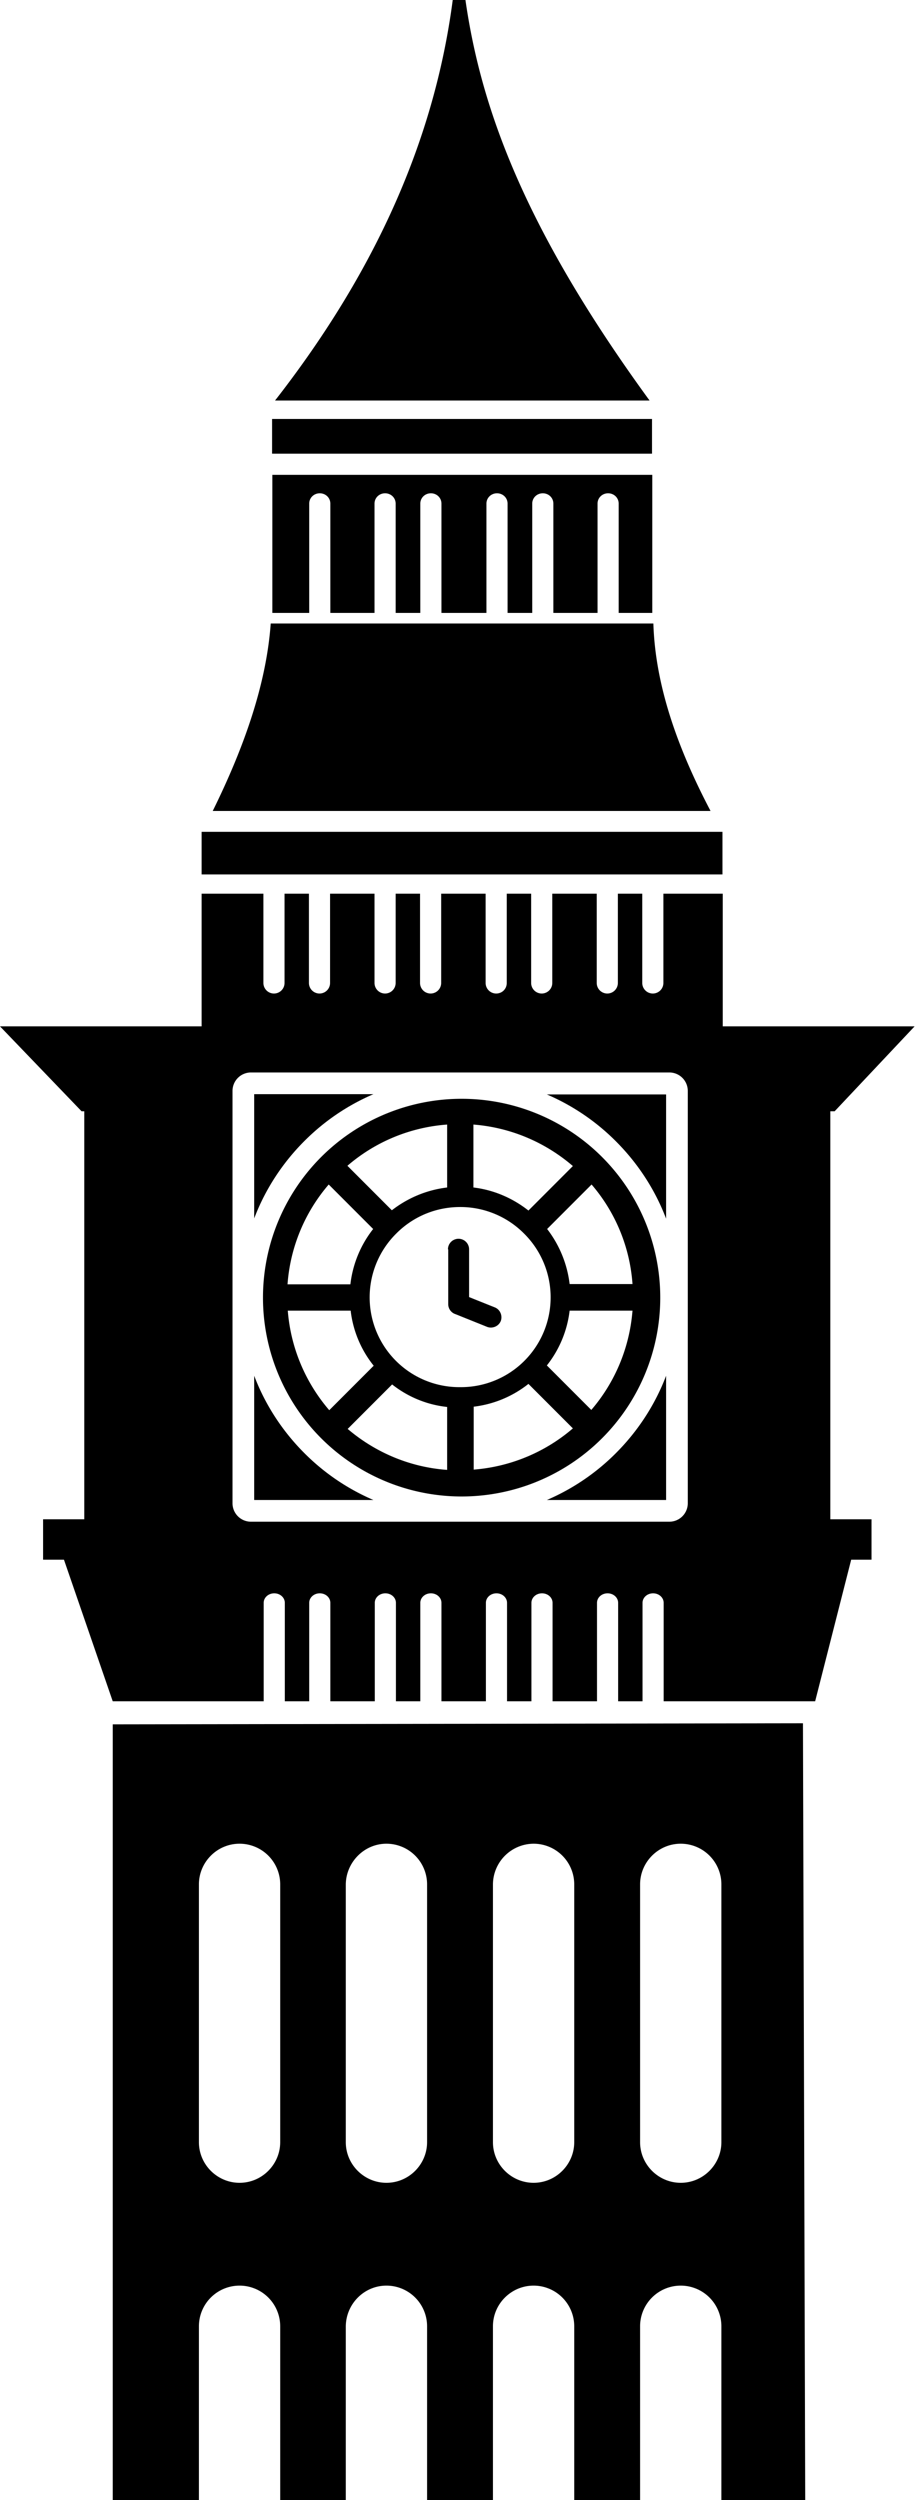 <svg xmlns="http://www.w3.org/2000/svg" viewBox="0 4.506 33.986 92.16" width="33.986" height="92.16" xmlns:v="https://vecta.io/nano"><path fill-rule="evenodd" d="M7.44 35.17h19.22v1.57H7.44v-1.57h0zm-3.28 32.9l25.47-.04.16 54.84H4.16v-54.8h0zm4.68 4.4h0a1.5 1.5 0 0 1 1.5 1.5v9.5c0 .82-.67 1.5-1.5 1.5h0c-.82 0-1.5-.67-1.5-1.5v-9.5c0-.82.67-1.5 1.5-1.5h0zm16.28 33.07h0a1.5 1.5 0 0 1 1.5 1.5v9.5c0 .82-.67 1.5-1.5 1.5h0c-.82 0-1.5-.67-1.5-1.5v-9.5c0-.82.67-1.5 1.5-1.5h0zm-5.43 0h0a1.5 1.5 0 0 1 1.5 1.5v9.5c0 .82-.67 1.5-1.5 1.5h0c-.82 0-1.5-.67-1.5-1.5v-9.5a1.51 1.51 0 0 1 1.5-1.5h0zm-5.43 0h0a1.5 1.5 0 0 1 1.5 1.5v9.5c0 .82-.67 1.5-1.5 1.5h0c-.82 0-1.5-.67-1.5-1.5v-9.5c.01-.82.68-1.5 1.5-1.5h0zm-5.42 0h0a1.5 1.5 0 0 1 1.5 1.5v9.5c0 .82-.67 1.5-1.5 1.5h0c-.82 0-1.5-.67-1.5-1.5v-9.5c0-.82.67-1.5 1.5-1.5h0zm16.28-16.78h0a1.5 1.5 0 0 1 1.5 1.5v9.5c0 .82-.67 1.5-1.5 1.5h0c-.82 0-1.5-.67-1.5-1.5v-9.5a1.5 1.5 0 0 1 1.5-1.5h0zm-5.43 0h0a1.5 1.5 0 0 1 1.5 1.5v9.5c0 .82-.67 1.5-1.5 1.5h0c-.82 0-1.5-.67-1.5-1.5v-9.5c0-.83.68-1.5 1.5-1.5h0zm-5.43 0h0a1.5 1.5 0 0 1 1.5 1.5v9.5c0 .82-.67 1.5-1.5 1.5h0c-.82 0-1.5-.67-1.5-1.5v-9.5c.01-.83.68-1.5 1.5-1.5h0zm-5.42 0h0a1.5 1.5 0 0 1 1.5 1.5v9.5c0 .82-.67 1.5-1.5 1.5h0c-.82 0-1.5-.67-1.5-1.5v-9.5a1.5 1.5 0 0 1 1.5-1.5h0zm16.28-16.29h0a1.5 1.5 0 0 1 1.5 1.5v9.5c0 .82-.67 1.5-1.5 1.5h0c-.82 0-1.5-.67-1.5-1.5v-9.5c0-.82.67-1.5 1.5-1.5h0zm-5.43 0h0a1.5 1.5 0 0 1 1.5 1.5v9.5c0 .82-.67 1.5-1.5 1.5h0c-.82 0-1.5-.67-1.5-1.5v-9.5a1.51 1.51 0 0 1 1.5-1.5h0zm-5.43 0h0a1.5 1.5 0 0 1 1.5 1.5v9.5c0 .82-.67 1.5-1.5 1.5h0c-.82 0-1.5-.67-1.5-1.5v-9.5c.01-.82.68-1.5 1.5-1.5h0zm3.21-26.51c1.4.11 2.67.67 3.67 1.53l-1.64 1.64c-.57-.45-1.27-.76-2.03-.85v-2.32h0zm-8.21-1.92H24.7a.68.68 0 0 1 .68.68v15.2a.68.68 0 0 1-.68.68H9.26a.68.68 0 0 1-.68-.68v-15.2a.68.68 0 0 1 .68-.68h0zm10.92.81a8.11 8.11 0 0 1 2.55 1.73c.8.8 1.44 1.77 1.85 2.85v-4.58h-4.4 0zm4.4 10.37c-.41 1.08-1.05 2.05-1.85 2.85a8.11 8.11 0 0 1-2.55 1.73h4.4v-4.58h0zm-10.8 4.58a8.11 8.11 0 0 1-2.55-1.73c-.8-.8-1.44-1.77-1.85-2.85v4.58h4.4 0zm-4.4-10.38c.41-1.08 1.05-2.05 1.85-2.85a8.11 8.11 0 0 1 2.55-1.73h-4.4v4.58h0zm12.8-2.3a7.33 7.33 0 1 0-5.2 12.55 7.33 7.33 0 0 0 5.2-12.55h0zm-.35 1.05a6.3 6.3 0 0 1 1.51 3.67h-2.32c-.09-.76-.39-1.46-.83-2.03l1.64-1.64h0zm1.51 4.65c-.11 1.39-.66 2.66-1.52 3.66l-1.64-1.64a4.01 4.01 0 0 0 .84-2.02h2.32 0zm-2.2 4.34c-1 .86-2.27 1.41-3.66 1.52v-2.32a4.01 4.01 0 0 0 2.02-.84l1.64 1.64h0zm-4.64 1.53c-1.4-.1-2.67-.66-3.67-1.51l1.64-1.64c.57.45 1.27.75 2.03.83v2.32h0zm-4.35-2.2c-.86-1-1.42-2.27-1.53-3.67h2.32a3.97 3.97 0 0 0 .85 2.03l-1.64 1.64h0zm-1.54-4.64a6.34 6.34 0 0 1 1.52-3.68l1.64 1.64a4.04 4.04 0 0 0-.84 2.04h-2.32 0zm2.21-4.37a6.34 6.34 0 0 1 3.68-1.52v2.32c-.76.09-1.46.39-2.04.84l-1.64-1.64h0zm6.51 2.49a3.31 3.31 0 0 0-2.35-.97c-.91 0-1.73.36-2.33.95l-.02.02a3.31 3.31 0 0 0 2.35 5.67 3.31 3.31 0 0 0 2.35-5.67h0zm-2.8.59a.39.39 0 0 1 .78 0v1.76l.95.38c.2.08.29.31.22.5-.08.2-.31.29-.5.22l-1.17-.47c-.16-.05-.27-.2-.27-.37v-2.02h-.01zM3.11 42.34h4.33v-4.89h2.28v3.29a.39.39 0 0 0 .78 0v-3.29h.9v3.29a.39.39 0 0 0 .78 0v-3.29h1.64v3.29a.39.39 0 0 0 .78 0v-3.29h.9v3.29a.39.39 0 0 0 .78 0v-3.29h1.64v3.29a.39.39 0 0 0 .39.39c.22 0 .39-.17.39-.39v-3.29h.9v3.29a.39.39 0 0 0 .78 0v-3.29h1.64v3.29a.39.39 0 0 0 .78 0v-3.29h.9v3.29a.39.39 0 0 0 .78 0v-3.29h2.19v4.89h3.97 3.11l-2.95 3.13h-.16v15.04h1.52V62h-.75l-1.33 5.22h-5.59v-3.63c0-.19-.17-.35-.39-.35s-.39.16-.39.35v3.63h-.9v-3.63c0-.19-.17-.35-.39-.35s-.39.16-.39.35v3.63h-1.64v-3.63c0-.19-.17-.35-.39-.35s-.39.16-.39.35v3.63h-.9v-3.63c0-.19-.17-.35-.39-.35s-.39.16-.39.35v3.63h-1.64v-3.63c0-.19-.17-.35-.39-.35s-.39.16-.39.35v3.63h-.9v-3.63c0-.19-.17-.35-.39-.35s-.39.16-.39.35v3.63h-1.64v-3.63c0-.19-.17-.35-.39-.35s-.39.16-.39.35v3.63h-.9v-3.63c0-.19-.17-.35-.39-.35s-.39.16-.39.35v3.63H4.16L2.36 62h-.77v-1.49h1.52V45.47h-.1L0 42.34h3.11 0zm6.93-22.39h14.02v1.28h0-14.02v-1.28h0zm-.05 7.54h14.12c.07 2.27.88 4.57 2.11 6.91H7.85c1.17-2.37 1.98-4.69 2.14-6.91h0zm13.98-8.22c-5.72-7.84-6.78-12.74-7.05-17.39-.2 6.15-2.45 11.85-6.77 17.39h13.82 0zM17.06 0c.51 0 .93.42.93.93s-.42.93-.93.93-.93-.42-.93-.93a.93.93 0 0 1 .93-.93h0zm7.01 22.01v5.09h-1.24v-4.03c0-.21-.17-.38-.39-.38s-.39.17-.39.38v4.03h-1.63v-4.03c0-.21-.17-.38-.39-.38s-.39.17-.39.38v4.03h-.91v-4.03c0-.21-.17-.38-.39-.38s-.39.17-.39.38v4.03h-1.66v-4.03c0-.21-.17-.38-.39-.38s-.39.17-.39.38v4.03h-.91v-4.03c0-.21-.17-.38-.39-.38s-.39.17-.39.38v4.03h-1.63v-4.03c0-.21-.17-.38-.39-.38s-.39.17-.39.38v4.03h-1.36v-5.09h14.02 0 0z"/></svg>